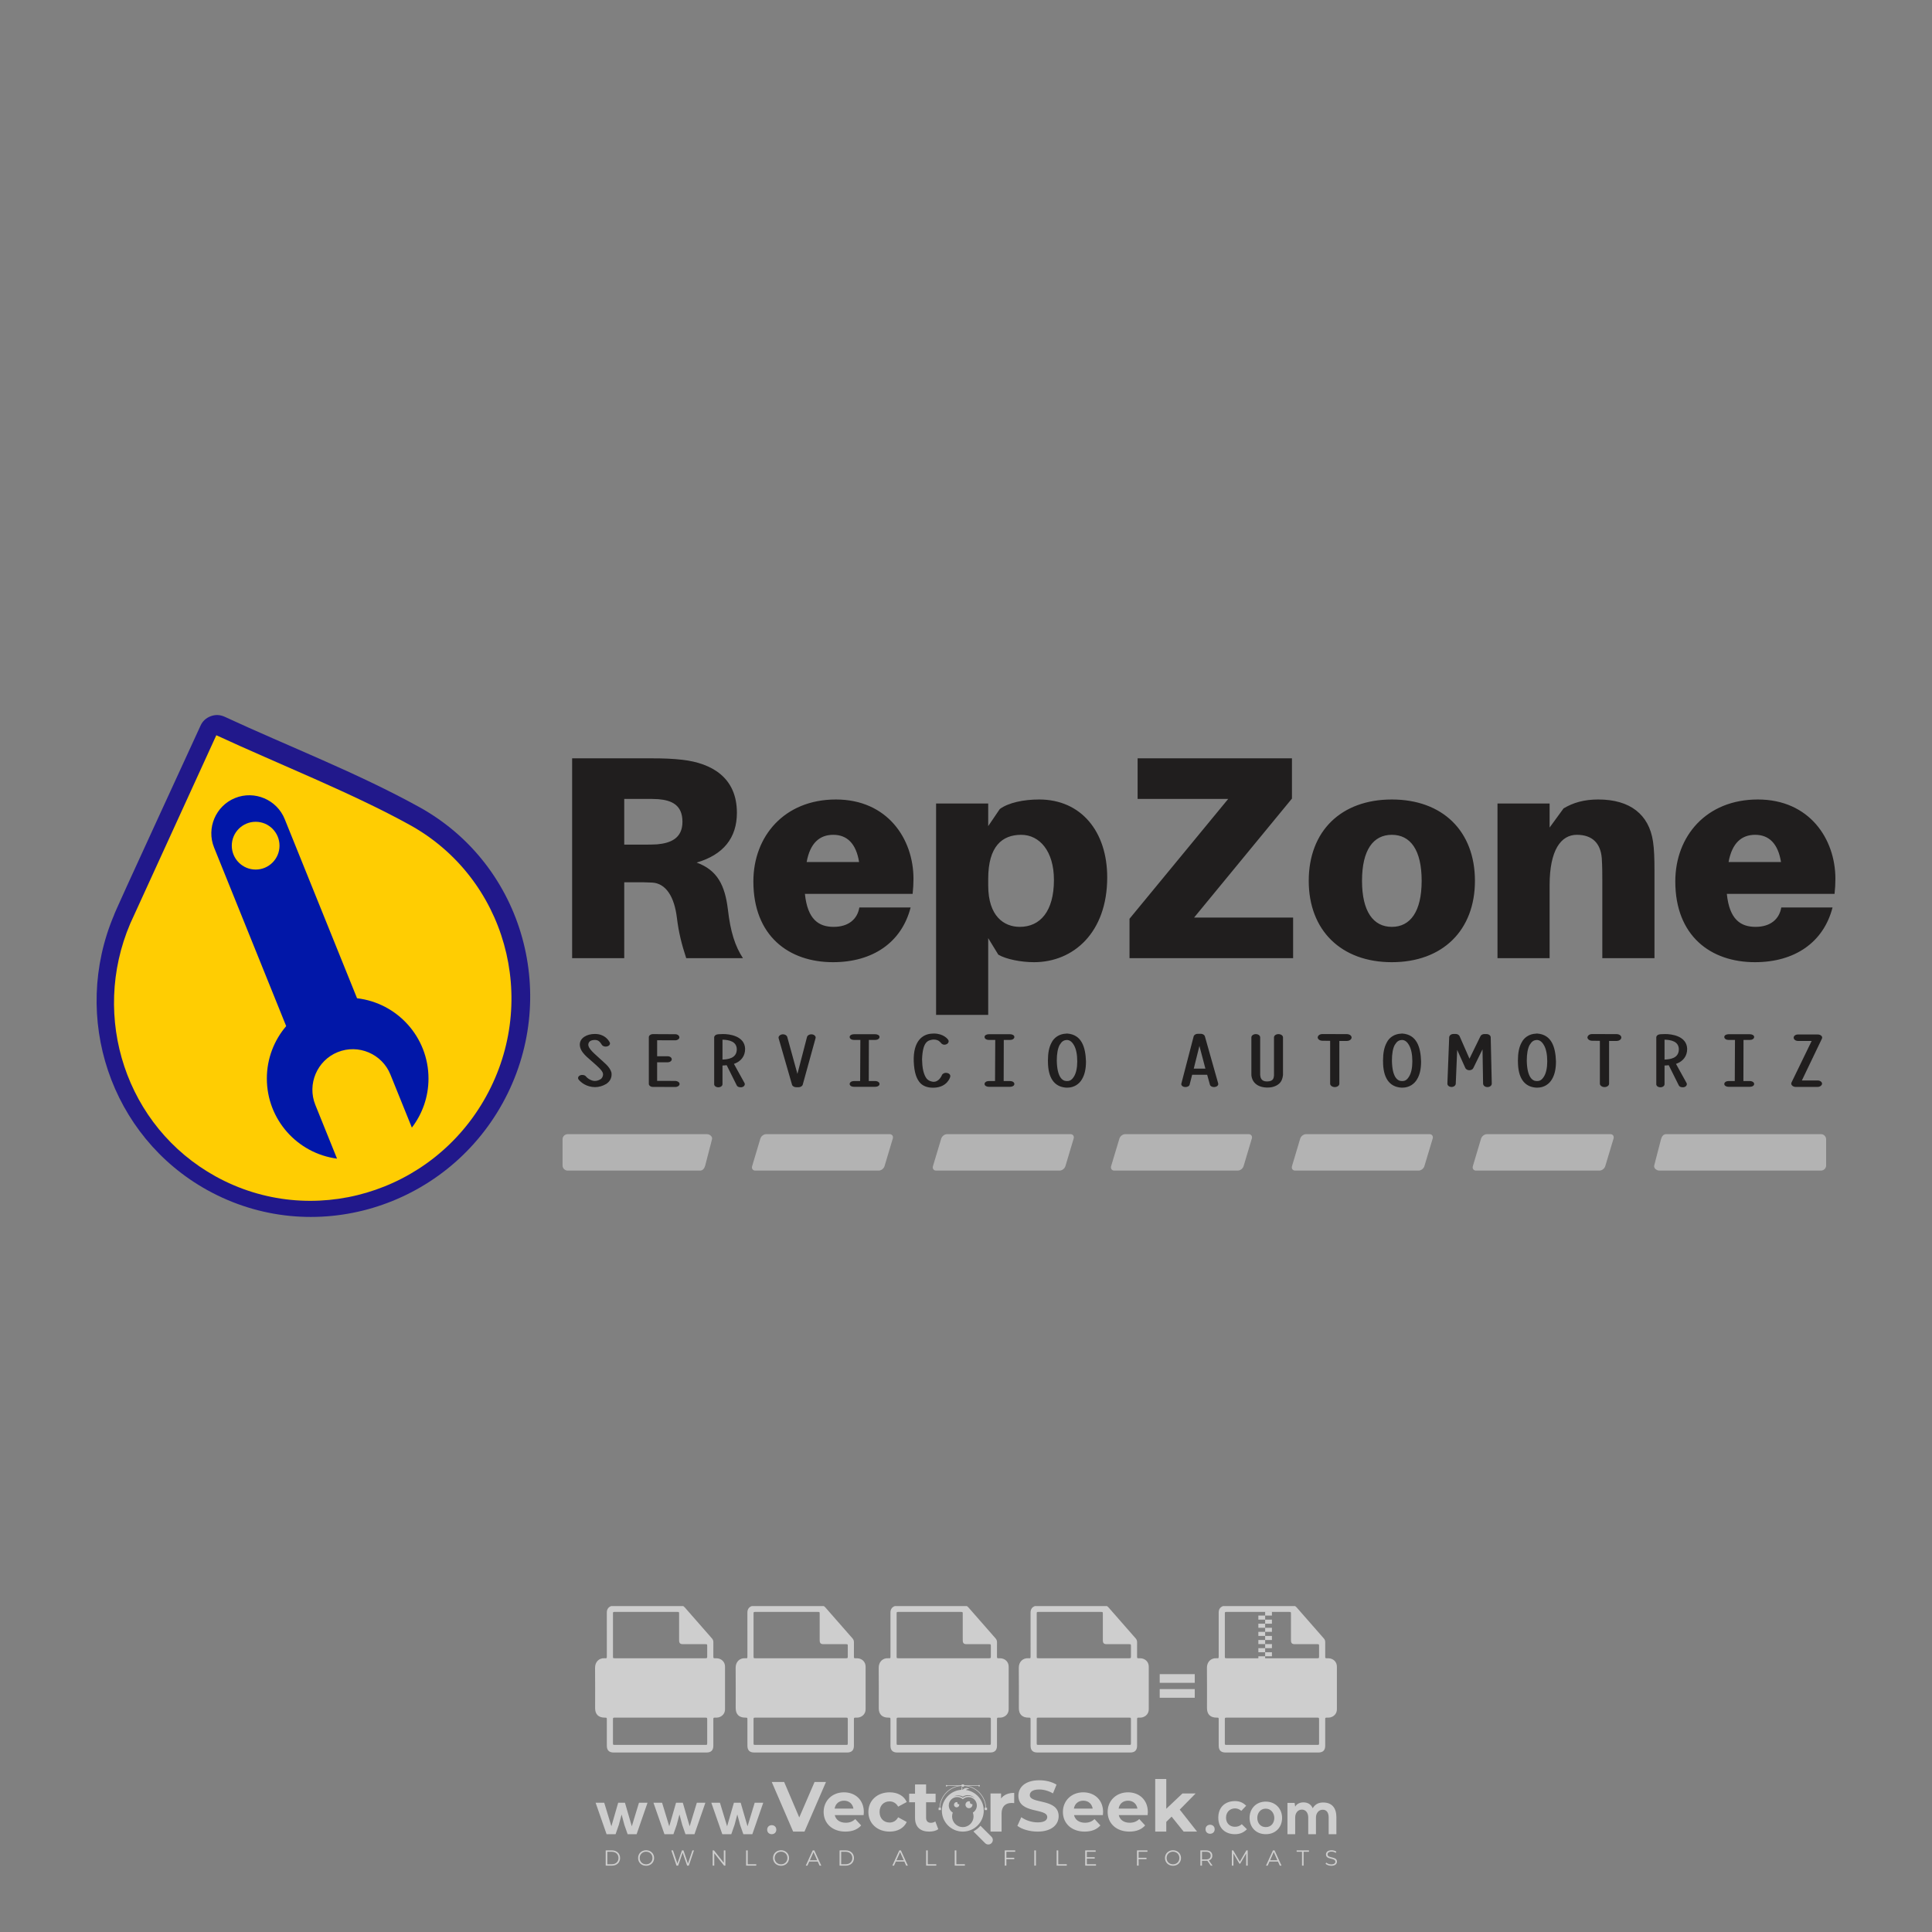 <?xml version="1.0" encoding="iso-8859-1"?>
<!-- Generator: Adobe Illustrator 26.0.1, SVG Export Plug-In . SVG Version: 6.00 Build 0)  -->
<svg version="1.1" id="Layer_1" xmlns="http://www.w3.org/2000/svg" xmlns:xlink="http://www.w3.org/1999/xlink" x="0px" y="0px"
	 viewBox="0 0 500 500" style="enable-background:new 0 0 500 500;" xml:space="preserve">
<rect x="0" y="0" width="500" height="500" fill="#808080" stroke="none"/>
<g id="watermark_1_">
	<g>
		<g id="watermark" style="opacity:0.61;">
			<g>
				<g>
					<g>
						<g>
							<polygon style="fill:#FFFFFF;" points="213.765,461.172 208.204,474.017 205.268,474.017 199.726,461.172 202.938,461.172 
								206.846,470.347 210.81,461.172 							"/>
						</g>
						<g>
							<path style="fill:#FFFFFF;" d="M223.507,469.741h-7.469c0.275,1.23,1.321,1.982,2.826,1.982c1.046,0,1.798-0.312,2.477-0.954
								l1.523,1.651c-0.917,1.046-2.294,1.597-4.074,1.597c-3.413,0-5.634-2.147-5.634-5.083c0-2.954,2.257-5.083,5.267-5.083
								c2.899,0,5.138,1.945,5.138,5.12C223.562,469.191,223.526,469.503,223.507,469.741 M216.002,468.071h4.863
								c-0.202-1.248-1.138-2.055-2.422-2.055C217.139,466.016,216.204,466.805,216.002,468.071"/>
						</g>
						<g>
							<path style="fill:#FFFFFF;" d="M224.735,468.934c0-2.973,2.294-5.083,5.505-5.083c2.074,0,3.707,0.899,4.423,2.514
								l-2.22,1.193c-0.532-0.936-1.321-1.358-2.221-1.358c-1.45,0-2.587,1.009-2.587,2.734c0,1.725,1.138,2.734,2.587,2.734
								c0.899,0,1.688-0.404,2.221-1.358l2.22,1.211c-0.716,1.578-2.349,2.495-4.423,2.495
								C227.029,474.017,224.735,471.907,224.735,468.934"/>
						</g>
						<g>
							<path style="fill:#FFFFFF;" d="M242.828,473.393c-0.587,0.422-1.45,0.624-2.331,0.624c-2.33,0-3.688-1.193-3.688-3.542
								v-4.055h-1.523v-2.202h1.523v-2.404h2.863v2.404h2.459v2.202h-2.459v4.019c0,0.844,0.458,1.303,1.229,1.303
								c0.422,0,0.844-0.128,1.156-0.367L242.828,473.393z"/>
						</g>
					</g>
					<g>
						<path style="fill:#FFFFFF;" d="M262.474,463.997v2.643c-0.238-0.018-0.422-0.037-0.642-0.037
							c-1.578,0-2.624,0.862-2.624,2.753v4.661h-2.863v-9.873h2.734v1.303C259.776,464.493,260.951,463.997,262.474,463.997"/>
					</g>
					<g>
						<path style="fill:#FFFFFF;" d="M263.299,472.53l1.009-2.239c1.083,0.789,2.697,1.339,4.239,1.339
							c1.762,0,2.477-0.587,2.477-1.376c0-2.404-7.469-0.752-7.469-5.524c0-2.184,1.762-4,5.413-4c1.615,0,3.267,0.385,4.459,1.138
							l-0.918,2.257c-1.193-0.679-2.422-1.009-3.56-1.009c-1.761,0-2.44,0.66-2.44,1.468c0,2.367,7.468,0.734,7.468,5.45
							c0,2.147-1.78,3.982-5.45,3.982C266.492,474.017,264.437,473.411,263.299,472.53"/>
					</g>
					<g>
						<path style="fill:#FFFFFF;" d="M285.428,469.741h-7.469c0.275,1.23,1.321,1.982,2.826,1.982c1.046,0,1.798-0.312,2.477-0.954
							l1.523,1.651c-0.918,1.046-2.294,1.597-4.074,1.597c-3.413,0-5.634-2.147-5.634-5.083c0-2.954,2.257-5.083,5.267-5.083
							c2.9,0,5.138,1.945,5.138,5.12C285.484,469.191,285.447,469.503,285.428,469.741 M277.923,468.071h4.863
							c-0.202-1.248-1.138-2.055-2.422-2.055C279.061,466.016,278.125,466.805,277.923,468.071"/>
					</g>
					<g>
						<path style="fill:#FFFFFF;" d="M297.007,469.741h-7.469c0.275,1.23,1.321,1.982,2.826,1.982c1.046,0,1.798-0.312,2.477-0.954
							l1.523,1.651c-0.918,1.046-2.294,1.597-4.074,1.597c-3.413,0-5.634-2.147-5.634-5.083c0-2.954,2.257-5.083,5.267-5.083
							c2.899,0,5.138,1.945,5.138,5.12C297.062,469.191,297.025,469.503,297.007,469.741 M289.501,468.071h4.863
							c-0.202-1.248-1.138-2.055-2.422-2.055C290.639,466.016,289.703,466.805,289.501,468.071"/>
					</g>
					<g>
						<polygon style="fill:#FFFFFF;" points="303.208,470.145 301.831,471.503 301.831,474.017 298.969,474.017 298.969,460.401 
							301.831,460.401 301.831,468.108 306.016,464.144 309.429,464.144 305.318,468.328 309.796,474.017 306.327,474.017 						"/>
					</g>
					<g>
						<path style="fill:#FFFFFF;" d="M256.601,475.359L256.601,475.359l-2.86-2.86c-0.435,0.508-0.953,0.943-1.534,1.284
							c-0.092,0.069-0.186,0.136-0.283,0.199l3.027,3.027c0.456,0.456,1.195,0.456,1.65,0
							C257.057,476.554,257.057,475.815,256.601,475.359"/>
					</g>
					<g>
						<path style="fill:#FFFFFF;" d="M249.984,463.244c0.221-0.173,0.495-0.281,0.797-0.281c0.042,0,0.083,0.002,0.124,0.006
							c-0.214-0.156-0.478-0.249-0.764-0.249c-0.395,0-0.744,0.18-0.981,0.458c-0.051,0-0.1,0.006-0.151,0.008
							c0.039-0.077,0.064-0.162,0.064-0.255c0-0.234-0.143-0.434-0.346-0.519c0.087,0.126,0.138,0.279,0.138,0.445
							c0,0.122-0.031,0.237-0.081,0.341c-2.811,0.201-5.03,2.539-5.03,5.4c0,2.993,2.426,5.42,5.42,5.42
							c2.993,0,5.42-2.426,5.42-5.42C254.595,465.879,252.593,463.635,249.984,463.244 M247.983,464.656
							c0.435,0,0.844,0.112,1.199,0.309c0.374-0.245,0.82-0.387,1.299-0.387c0.711,0,1.348,0.312,1.784,0.806
							c-0.435-0.379-1.004-0.61-1.627-0.61c-0.449,0-0.87,0.12-1.234,0.329c-0.079,0.046-0.156,0.096-0.229,0.15
							c-0.065-0.048-0.133-0.093-0.204-0.134c-0.369-0.219-0.8-0.344-1.26-0.344c-0.3,0-0.588,0.054-0.854,0.152
							C247.196,464.754,247.578,464.656,247.983,464.656 M251.772,469.098c0.115,0.305,0.181,0.634,0.181,0.979
							c0,1.534-1.244,2.777-2.778,2.777c-1.534,0-2.777-1.243-2.777-2.777c0-0.345,0.066-0.674,0.181-0.979
							c-0.62-0.382-1.035-1.064-1.035-1.846c0-1.197,0.971-2.168,2.168-2.168c0.565,0,1.078,0.218,1.463,0.572
							c0.386-0.354,0.899-0.572,1.464-0.572c1.197,0,2.168,0.971,2.168,2.168C252.807,468.034,252.392,468.716,251.772,469.098"/>
					</g>
					<g>
						<path style="fill:#FFFFFF;" d="M251.666,467.061c0,0.497-0.404,0.901-0.901,0.901c-0.497,0-0.901-0.404-0.901-0.901
							s0.404-0.901,0.901-0.901c0.101,0,0.197,0.017,0.287,0.047c-0.03,0.062-0.045,0.132-0.045,0.204
							c0,0.273,0.221,0.494,0.494,0.494c0.05,0,0.099-0.008,0.146-0.022C251.66,466.941,251.666,467,251.666,467.061"/>
					</g>
					<g>
						<path style="fill:#FFFFFF;" d="M248.255,467.061c0,0.376-0.305,0.681-0.681,0.681c-0.376,0-0.681-0.305-0.681-0.681
							s0.305-0.681,0.681-0.681c0.076,0,0.149,0.013,0.217,0.035c-0.023,0.047-0.034,0.1-0.034,0.155
							c0,0.206,0.167,0.374,0.374,0.374c0.038,0,0.075-0.006,0.11-0.017C248.25,466.97,248.255,467.015,248.255,467.061"/>
					</g>
					<g>
						<g>
							<g>
								<rect x="242.908" y="467.83" style="fill:#FFFFFF;" width="0.616" height="0.616"/>
							</g>
							<g>
								<rect x="254.827" y="467.83" style="fill:#FFFFFF;" width="0.616" height="0.616"/>
							</g>
							<g>
								<path style="fill:#FFFFFF;" d="M255.205,468.082h-0.14c0-3.248-2.642-5.89-5.89-5.89c-3.248,0-5.89,2.642-5.89,5.89h-0.14
									c0-1.611,0.627-3.125,1.766-4.264c1.139-1.139,2.653-1.766,4.264-1.766c1.611,0,3.125,0.627,4.264,1.766
									C254.578,464.957,255.205,466.471,255.205,468.082"/>
							</g>
						</g>
						<g>
							<rect x="248.868" y="461.814" style="fill:#FFFFFF;" width="0.616" height="0.616"/>
						</g>
						<g>
							<rect x="244.95" y="462.052" style="fill:#FFFFFF;" width="8.45" height="0.14"/>
						</g>
						<g>
							<path style="fill:#FFFFFF;" d="M245.174,462.15c0,0.108-0.088,0.196-0.196,0.196c-0.108,0-0.196-0.088-0.196-0.196
								c0-0.108,0.088-0.196,0.196-0.196C245.086,461.954,245.174,462.042,245.174,462.15"/>
						</g>
						<g>
							<path style="fill:#FFFFFF;" d="M253.596,462.15c0,0.108-0.088,0.196-0.196,0.196c-0.108,0-0.196-0.088-0.196-0.196
								c0-0.108,0.088-0.196,0.196-0.196C253.509,461.954,253.596,462.042,253.596,462.15"/>
						</g>
					</g>
				</g>
				<g>
					<path style="fill:#FFFFFF;" d="M314.356,473.409c0,1.559-2.364,1.559-2.364,0C311.993,471.851,314.356,471.851,314.356,473.409
						z"/>
				</g>
				<g>
					<g>
						<g>
							<path style="fill:#FFFFFF;" d="M161.739,466.549l1.772,6.088l1.855-6.088h2.215l-2.823,8.14h-2.33l-0.837-2.396l-0.722-2.708
								l-0.722,2.708l-0.837,2.396h-2.33l-2.839-8.14h2.231l1.855,6.088l1.756-6.088H161.739z"/>
						</g>
						<g>
							<path style="fill:#FFFFFF;" d="M176.713,466.549l1.772,6.088l1.855-6.088h2.215l-2.823,8.14h-2.33l-0.837-2.396l-0.722-2.708
								l-0.722,2.708l-0.837,2.396h-2.33l-2.839-8.14h2.231l1.855,6.088l1.756-6.088H176.713z"/>
						</g>
						<g>
							<path style="fill:#FFFFFF;" d="M191.687,466.549l1.772,6.088l1.855-6.088h2.215l-2.823,8.14h-2.33l-0.837-2.396l-0.722-2.708
								l-0.722,2.708l-0.837,2.396h-2.33l-2.839-8.14h2.231l1.855,6.088l1.756-6.088H191.687z"/>
						</g>
					</g>
					<g>
						<path style="fill:#FFFFFF;" d="M200.908,473.52c0,1.559-2.364,1.559-2.364,0C198.545,471.962,200.908,471.962,200.908,473.52z
							"/>
					</g>
					<g>
						<path style="fill:#FFFFFF;" d="M322.71,473.409c-0.935,0.919-1.919,1.28-3.117,1.28c-2.346,0-4.3-1.411-4.3-4.282
							s1.953-4.284,4.3-4.284c1.149,0,2.035,0.329,2.921,1.199l-1.264,1.329c-0.476-0.428-1.066-0.64-1.623-0.64
							c-1.346,0-2.33,0.985-2.33,2.396c0,1.542,1.05,2.362,2.297,2.362c0.64,0,1.28-0.18,1.772-0.672L322.71,473.409z"/>
					</g>
					<g>
						<path style="fill:#FFFFFF;" d="M331.805,470.472c0,2.33-1.591,4.217-4.217,4.217c-2.626,0-4.201-1.887-4.201-4.217
							c0-2.314,1.609-4.217,4.185-4.217C330.149,466.255,331.805,468.158,331.805,470.472z M325.389,470.472
							c0,1.231,0.739,2.38,2.199,2.38c1.46,0,2.199-1.149,2.199-2.38c0-1.215-0.854-2.396-2.199-2.396
							C326.144,468.077,325.389,469.258,325.389,470.472z"/>
					</g>
					<g>
						<path style="fill:#FFFFFF;" d="M338.572,474.689v-4.332c0-1.068-0.559-2.035-1.658-2.035c-1.082,0-1.722,0.967-1.722,2.035
							v4.332h-2.003v-8.107h1.855l0.148,0.985c0.426-0.82,1.362-1.116,2.133-1.116c0.969,0,1.937,0.394,2.396,1.51
							c0.723-1.149,1.658-1.478,2.708-1.478c2.297,0,3.43,1.412,3.43,3.84v4.365h-2.003v-4.365c0-1.066-0.442-1.97-1.526-1.97
							c-1.082,0-1.756,0.935-1.756,2.003v4.332H338.572z"/>
					</g>
				</g>
			</g>
		</g>
		<g style="opacity:0.61;">
			<g>
				<g>
					<path style="fill:#FFFFFF;" d="M345.988,431.299c-0.006-1.224-0.959-2.121-2.189-2.14c-0.924-0.014-0.832,0.12-0.834-0.867
						c-0.003-1.097-0.007-2.194,0.003-3.292c0.003-0.379-0.112-0.691-0.362-0.976c-2.342-2.668-4.678-5.342-7.019-8.011
						c-0.12-0.137-0.275-0.244-0.414-0.366c-6.214,0-12.427,0-18.641,0c-0.794,0.293-1.14,0.868-1.138,1.709
						c0.01,3.748,0.004,7.496,0.004,11.243c0,0.556-0.003,0.589-0.55,0.551c-1.497-0.102-2.516,0.986-2.497,2.492
						c0.044,3.476,0.013,6.953,0.014,10.429c0.001,1.58,0.867,2.443,2.45,2.449c0.582,0.002,0.582,0.002,0.582,0.6
						c0,2.219-0.001,4.438,0.001,6.657c0.001,1.192,0.58,1.771,1.768,1.771c8.013,0.001,16.027,0.001,24.04,0
						c1.168,0,1.755-0.583,1.757-1.745c0.002-2.256,0-4.512,0.001-6.768c0-0.512,0.002-0.511,0.52-0.515
						c0.271-0.002,0.541,0.008,0.809-0.058c0.996-0.246,1.69-1.044,1.694-2.069C346.003,438.696,346.005,434.997,345.988,431.299z
						 M317.537,417.162c5.337,0,10.674,0,16.01,0c0.548,0,0.554,0.007,0.554,0.561c0.001,2.243-0.001,4.486,0.001,6.73
						c0.001,0.811,0.249,1.059,1.06,1.059c1.91,0.001,3.821,0,5.731,0.001c0.458,0,0.479,0.021,0.481,0.483
						c0.003,0.887,0.002,1.775,0,2.662c-0.001,0.477-0.024,0.498-0.504,0.499c-3.895,0.001-7.79,0-11.684,0
						c-3.882,0-7.765,0-11.647,0c-0.55,0-0.552-0.001-0.552-0.561c-0.001-3.624-0.001-7.247,0-10.871
						C316.987,417.166,316.991,417.162,317.537,417.162z M340.822,451.579c-3.883,0.001-7.766,0-11.65,0c-3.871,0-7.742,0-11.613,0
						c-0.572,0-0.574-0.002-0.574-0.579c-0.001-1.997-0.001-3.994,0.001-5.991c0-0.464,0.023-0.486,0.478-0.487
						c7.803-0.001,15.607-0.001,23.41,0c0.478,0,0.499,0.02,0.499,0.503c0.002,1.997,0.001,3.994,0,5.991
						C341.375,451.574,341.37,451.579,340.822,451.579z"/>
				</g>
				<g>
					<g>
						<rect x="327.418" y="417.053" style="fill:#FFFFFF;" width="1.757" height="1.054"/>
					</g>
					<g>
						<rect x="325.662" y="418.107" style="fill:#FFFFFF;" width="1.757" height="1.054"/>
					</g>
					<g>
						<rect x="327.418" y="419.161" style="fill:#FFFFFF;" width="1.757" height="1.054"/>
					</g>
					<g>
						<rect x="325.662" y="420.215" style="fill:#FFFFFF;" width="1.757" height="1.054"/>
					</g>
					<g>
						<rect x="327.418" y="421.269" style="fill:#FFFFFF;" width="1.757" height="1.054"/>
					</g>
					<g>
						<rect x="325.662" y="422.323" style="fill:#FFFFFF;" width="1.757" height="1.054"/>
					</g>
					<g>
						<rect x="327.418" y="423.378" style="fill:#FFFFFF;" width="1.757" height="1.054"/>
					</g>
					<g>
						<rect x="325.662" y="424.432" style="fill:#FFFFFF;" width="1.757" height="1.054"/>
					</g>
					<g>
						<rect x="327.418" y="425.486" style="fill:#FFFFFF;" width="1.757" height="1.054"/>
					</g>
					<g>
						<rect x="325.662" y="426.54" style="fill:#FFFFFF;" width="1.757" height="1.054"/>
					</g>
					<g>
						<rect x="327.418" y="427.594" style="fill:#FFFFFF;" width="1.757" height="1.054"/>
					</g>
					<g>
						<rect x="325.662" y="428.648" style="fill:#FFFFFF;" width="1.757" height="1.054"/>
					</g>
				</g>
			</g>
			<g>
				<path style="fill:#FFFFFF;" d="M187.637,431.299c-0.006-1.224-0.959-2.121-2.189-2.14c-0.924-0.014-0.832,0.12-0.834-0.867
					c-0.003-1.097-0.007-2.194,0.003-3.292c0.003-0.379-0.112-0.691-0.362-0.976c-2.342-2.668-4.678-5.342-7.019-8.011
					c-0.12-0.137-0.275-0.244-0.414-0.366c-6.214,0-12.427,0-18.641,0c-0.794,0.293-1.14,0.868-1.138,1.709
					c0.01,3.748,0.004,7.496,0.004,11.243c0,0.556-0.003,0.589-0.55,0.551c-1.497-0.102-2.516,0.986-2.497,2.492
					c0.044,3.476,0.013,6.953,0.014,10.429c0.001,1.58,0.867,2.443,2.45,2.449c0.582,0.002,0.582,0.002,0.582,0.6
					c0,2.219-0.001,4.438,0.001,6.657c0.001,1.192,0.58,1.771,1.768,1.771c8.013,0.001,16.027,0.001,24.04,0
					c1.168,0,1.755-0.583,1.757-1.745c0.002-2.256,0-4.512,0.001-6.768c0-0.512,0.002-0.511,0.52-0.515
					c0.271-0.002,0.541,0.008,0.809-0.058c0.996-0.246,1.69-1.044,1.694-2.069C187.652,438.696,187.655,434.997,187.637,431.299z
					 M159.187,417.162c5.337,0,10.674,0,16.01,0c0.548,0,0.554,0.007,0.554,0.561c0.001,2.243-0.001,4.486,0.001,6.73
					c0.001,0.811,0.249,1.059,1.06,1.059c1.91,0.001,3.821,0,5.731,0.001c0.458,0,0.479,0.021,0.481,0.483
					c0.003,0.887,0.002,1.775,0,2.662c-0.001,0.477-0.024,0.498-0.504,0.499c-3.895,0.001-7.79,0-11.684,0
					c-3.882,0-7.765,0-11.647,0c-0.55,0-0.552-0.001-0.552-0.561c-0.001-3.624-0.001-7.247,0-10.871
					C158.636,417.166,158.64,417.162,159.187,417.162z M182.472,451.579c-3.883,0.001-7.766,0-11.65,0c-3.871,0-7.742,0-11.613,0
					c-0.572,0-0.574-0.002-0.574-0.579c-0.001-1.997-0.001-3.994,0.001-5.991c0-0.464,0.023-0.486,0.478-0.487
					c7.803-0.001,15.607-0.001,23.41,0c0.478,0,0.499,0.02,0.499,0.503c0.002,1.997,0.001,3.994,0,5.991
					C183.024,451.574,183.019,451.579,182.472,451.579z"/>
			</g>
			<g>
				<path style="fill:#FFFFFF;" d="M159.779,440.669v-7.897h2.779c0.375,0,0.726,0.061,1.053,0.182
					c0.327,0.121,0.612,0.292,0.855,0.513c0.242,0.221,0.434,0.483,0.573,0.789c0.14,0.305,0.21,0.642,0.21,1.009
					c0,0.375-0.07,0.715-0.21,1.02c-0.14,0.305-0.331,0.568-0.573,0.789c-0.243,0.221-0.528,0.392-0.855,0.513
					c-0.327,0.121-0.678,0.182-1.053,0.182h-1.29v2.901H159.779z M162.58,436.356c0.39,0,0.684-0.111,0.882-0.331
					c0.199-0.22,0.298-0.474,0.298-0.761c0-0.14-0.024-0.276-0.072-0.408c-0.048-0.132-0.121-0.248-0.221-0.347
					c-0.099-0.099-0.223-0.178-0.37-0.237c-0.147-0.059-0.32-0.089-0.518-0.089h-1.312v2.173H162.58z"/>
				<path style="fill:#FFFFFF;" d="M166.308,432.771h1.731l3.177,5.294h0.088l-0.088-1.522v-3.772h1.478v7.897h-1.566l-3.353-5.592
					h-0.088l0.088,1.522v4.07h-1.467V432.771z"/>
				<path style="fill:#FFFFFF;" d="M177.922,436.334h3.872c0.022,0.089,0.04,0.195,0.055,0.32c0.014,0.125,0.022,0.25,0.022,0.375
					c0,0.507-0.077,0.985-0.231,1.434c-0.154,0.449-0.397,0.849-0.728,1.202c-0.353,0.375-0.776,0.666-1.268,0.871
					c-0.493,0.206-1.055,0.309-1.688,0.309c-0.574,0-1.114-0.103-1.622-0.309c-0.507-0.206-0.948-0.492-1.323-0.86
					c-0.375-0.367-0.673-0.803-0.894-1.307c-0.221-0.504-0.331-1.053-0.331-1.649c0-0.595,0.11-1.145,0.331-1.649
					c0.221-0.504,0.518-0.939,0.894-1.307c0.375-0.367,0.816-0.654,1.323-0.86c0.507-0.206,1.048-0.309,1.622-0.309
					c0.64,0,1.211,0.11,1.715,0.331c0.504,0.221,0.935,0.526,1.296,0.915l-1.025,1.004c-0.258-0.272-0.544-0.48-0.861-0.623
					c-0.316-0.143-0.695-0.215-1.136-0.215c-0.361,0-0.703,0.065-1.026,0.193c-0.324,0.129-0.607,0.311-0.85,0.546
					c-0.242,0.235-0.436,0.52-0.579,0.855c-0.143,0.335-0.215,0.708-0.215,1.119c0,0.412,0.072,0.785,0.215,1.12
					c0.143,0.335,0.338,0.62,0.584,0.855c0.246,0.235,0.531,0.418,0.855,0.546c0.323,0.129,0.669,0.193,1.037,0.193
					c0.419,0,0.773-0.061,1.064-0.182c0.29-0.121,0.538-0.278,0.744-0.469c0.148-0.132,0.275-0.3,0.381-0.502
					c0.106-0.202,0.189-0.428,0.248-0.678h-2.482V436.334z"/>
			</g>
			<g>
				<path style="fill:#FFFFFF;" d="M224.019,431.299c-0.006-1.224-0.959-2.121-2.189-2.14c-0.924-0.014-0.832,0.12-0.834-0.867
					c-0.003-1.097-0.007-2.194,0.003-3.292c0.003-0.379-0.112-0.691-0.362-0.976c-2.342-2.668-4.678-5.342-7.019-8.011
					c-0.12-0.137-0.275-0.244-0.414-0.366c-6.214,0-12.427,0-18.641,0c-0.794,0.293-1.14,0.868-1.138,1.709
					c0.01,3.748,0.004,7.496,0.004,11.243c0,0.556-0.003,0.589-0.55,0.551c-1.497-0.102-2.516,0.986-2.497,2.492
					c0.044,3.476,0.013,6.953,0.014,10.429c0.001,1.58,0.867,2.443,2.45,2.449c0.582,0.002,0.582,0.002,0.582,0.6
					c0,2.219-0.001,4.438,0.001,6.657c0.001,1.192,0.58,1.771,1.768,1.771c8.013,0.001,16.027,0.001,24.04,0
					c1.168,0,1.755-0.583,1.757-1.745c0.002-2.256,0-4.512,0.001-6.768c0-0.512,0.002-0.511,0.52-0.515
					c0.271-0.002,0.541,0.008,0.809-0.058c0.997-0.246,1.69-1.044,1.694-2.069C224.034,438.696,224.036,434.997,224.019,431.299z
					 M195.568,417.162c5.337,0,10.674,0,16.01,0c0.548,0,0.554,0.007,0.554,0.561c0.001,2.243-0.001,4.486,0.001,6.73
					c0.001,0.811,0.249,1.059,1.06,1.059c1.91,0.001,3.821,0,5.731,0.001c0.458,0,0.479,0.021,0.481,0.483
					c0.003,0.887,0.002,1.775,0,2.662c-0.001,0.477-0.024,0.498-0.504,0.499c-3.895,0.001-7.79,0-11.684,0
					c-3.882,0-7.765,0-11.647,0c-0.55,0-0.552-0.001-0.552-0.561c-0.001-3.624-0.001-7.247,0-10.871
					C195.018,417.166,195.022,417.162,195.568,417.162z M218.854,451.579c-3.883,0.001-7.766,0-11.65,0c-3.871,0-7.742,0-11.613,0
					c-0.572,0-0.574-0.002-0.574-0.579c-0.001-1.997-0.001-3.994,0.001-5.991c0-0.464,0.023-0.486,0.478-0.487
					c7.803-0.001,15.607-0.001,23.41,0c0.478,0,0.499,0.02,0.499,0.503c0.002,1.997,0.001,3.994,0,5.991
					C219.406,451.574,219.401,451.579,218.854,451.579z"/>
			</g>
			<g>
				<path style="fill:#FFFFFF;" d="M205.111,432.771h1.699l2.967,7.897h-1.644l-0.651-1.886h-3.044l-0.651,1.886h-1.643
					L205.111,432.771z M206.997,437.415l-0.706-1.974l-0.287-0.96h-0.088l-0.287,0.96l-0.706,1.974H206.997z"/>
				<path style="fill:#FFFFFF;" d="M211.331,434.536c-0.125,0-0.245-0.024-0.359-0.072c-0.114-0.048-0.213-0.114-0.298-0.199
					c-0.084-0.084-0.151-0.182-0.198-0.292c-0.048-0.11-0.072-0.232-0.072-0.364s0.024-0.254,0.072-0.364
					c0.048-0.11,0.114-0.208,0.198-0.292c0.084-0.084,0.184-0.151,0.298-0.198c0.114-0.048,0.233-0.072,0.359-0.072
					c0.257,0,0.478,0.09,0.662,0.27c0.184,0.181,0.276,0.399,0.276,0.656s-0.092,0.476-0.276,0.656
					C211.809,434.446,211.589,434.536,211.331,434.536z M210.615,440.669v-5.404h1.445v5.404H210.615z"/>
			</g>
			<g>
				<path style="fill:#FFFFFF;" d="M261.044,431.299c-0.006-1.224-0.959-2.121-2.189-2.14c-0.924-0.014-0.832,0.12-0.834-0.867
					c-0.003-1.097-0.007-2.194,0.003-3.292c0.003-0.379-0.112-0.691-0.362-0.976c-2.342-2.668-4.678-5.342-7.019-8.011
					c-0.12-0.137-0.275-0.244-0.414-0.366c-6.214,0-12.427,0-18.641,0c-0.794,0.293-1.14,0.868-1.138,1.709
					c0.01,3.748,0.004,7.496,0.004,11.243c0,0.556-0.003,0.589-0.55,0.551c-1.497-0.102-2.516,0.986-2.497,2.492
					c0.044,3.476,0.013,6.953,0.014,10.429c0.001,1.58,0.867,2.443,2.45,2.449c0.582,0.002,0.582,0.002,0.582,0.6
					c0,2.219-0.001,4.438,0.001,6.657c0.001,1.192,0.58,1.771,1.768,1.771c8.013,0.001,16.027,0.001,24.04,0
					c1.168,0,1.755-0.583,1.757-1.745c0.002-2.256,0-4.512,0.001-6.768c0-0.512,0.002-0.511,0.52-0.515
					c0.271-0.002,0.541,0.008,0.809-0.058c0.996-0.246,1.69-1.044,1.694-2.069C261.059,438.696,261.061,434.997,261.044,431.299z
					 M232.593,417.162c5.337,0,10.674,0,16.01,0c0.548,0,0.554,0.007,0.554,0.561c0.001,2.243-0.001,4.486,0.001,6.73
					c0.001,0.811,0.249,1.059,1.06,1.059c1.91,0.001,3.821,0,5.731,0.001c0.458,0,0.479,0.021,0.481,0.483
					c0.003,0.887,0.002,1.775,0,2.662c-0.001,0.477-0.024,0.498-0.504,0.499c-3.895,0.001-7.79,0-11.684,0
					c-3.882,0-7.765,0-11.647,0c-0.55,0-0.552-0.001-0.552-0.561c-0.001-3.624-0.001-7.247,0-10.871
					C232.042,417.166,232.047,417.162,232.593,417.162z M255.878,451.579c-3.883,0.001-7.766,0-11.65,0c-3.871,0-7.742,0-11.613,0
					c-0.572,0-0.574-0.002-0.574-0.579c-0.001-1.997-0.001-3.994,0.001-5.991c0-0.464,0.023-0.486,0.478-0.487
					c7.803-0.001,15.607-0.001,23.41,0c0.478,0,0.499,0.02,0.499,0.503c0.002,1.997,0.001,3.994,0,5.991
					C256.431,451.574,256.426,451.579,255.878,451.579z"/>
			</g>
			<g>
				<path style="fill:#FFFFFF;" d="M236.361,440.845c-0.338,0-0.662-0.048-0.971-0.143c-0.309-0.095-0.592-0.239-0.849-0.43
					c-0.257-0.191-0.481-0.425-0.673-0.7c-0.191-0.276-0.342-0.597-0.452-0.965l1.401-0.551c0.103,0.397,0.283,0.726,0.54,0.987
					c0.257,0.261,0.596,0.392,1.015,0.392c0.154,0,0.303-0.02,0.447-0.061c0.143-0.04,0.272-0.099,0.386-0.176
					s0.204-0.175,0.27-0.292c0.066-0.118,0.099-0.254,0.099-0.408c0-0.147-0.026-0.279-0.077-0.397
					c-0.051-0.117-0.138-0.227-0.259-0.331c-0.121-0.103-0.28-0.202-0.475-0.298c-0.195-0.095-0.435-0.195-0.722-0.298l-0.485-0.176
					c-0.213-0.073-0.429-0.173-0.645-0.298c-0.217-0.125-0.413-0.276-0.59-0.452c-0.177-0.176-0.322-0.384-0.436-0.623
					c-0.114-0.239-0.171-0.509-0.171-0.81c0-0.309,0.06-0.597,0.182-0.866c0.121-0.268,0.294-0.503,0.518-0.706
					c0.224-0.202,0.492-0.36,0.805-0.474s0.66-0.171,1.042-0.171c0.397,0,0.74,0.053,1.031,0.16
					c0.291,0.107,0.537,0.243,0.739,0.408c0.202,0.165,0.366,0.348,0.491,0.546c0.125,0.199,0.217,0.386,0.276,0.563l-1.312,0.551
					c-0.074-0.221-0.208-0.419-0.402-0.596c-0.195-0.176-0.462-0.265-0.8-0.265c-0.324,0-0.592,0.075-0.805,0.226
					c-0.213,0.151-0.32,0.348-0.32,0.59c0,0.235,0.103,0.436,0.309,0.601c0.206,0.165,0.533,0.325,0.982,0.48l0.497,0.165
					c0.316,0.111,0.605,0.237,0.866,0.381c0.261,0.143,0.485,0.314,0.673,0.513c0.187,0.199,0.331,0.425,0.43,0.678
					c0.1,0.254,0.149,0.546,0.149,0.877c0,0.412-0.083,0.767-0.248,1.064c-0.165,0.298-0.377,0.542-0.634,0.734
					c-0.258,0.191-0.548,0.335-0.872,0.43C236.986,440.797,236.67,440.845,236.361,440.845z"/>
				<path style="fill:#FFFFFF;" d="M239.516,432.771h1.61l1.633,4.754l0.287,1.015h0.088l0.309-1.015l1.699-4.754h1.61l-2.879,7.897
					h-1.566L239.516,432.771z"/>
				<path style="fill:#FFFFFF;" d="M251.097,436.334h3.871c0.022,0.089,0.04,0.195,0.055,0.32c0.015,0.125,0.023,0.25,0.023,0.375
					c0,0.507-0.078,0.985-0.232,1.434c-0.154,0.449-0.397,0.849-0.728,1.202c-0.353,0.375-0.775,0.666-1.268,0.871
					c-0.493,0.206-1.055,0.309-1.688,0.309c-0.574,0-1.114-0.103-1.621-0.309c-0.507-0.206-0.949-0.492-1.324-0.86
					c-0.375-0.367-0.673-0.803-0.894-1.307c-0.22-0.504-0.331-1.053-0.331-1.649c0-0.595,0.11-1.145,0.331-1.649
					c0.221-0.504,0.518-0.939,0.894-1.307c0.375-0.367,0.816-0.654,1.324-0.86c0.507-0.206,1.047-0.309,1.621-0.309
					c0.64,0,1.211,0.11,1.715,0.331c0.504,0.221,0.936,0.526,1.296,0.915l-1.026,1.004c-0.257-0.272-0.544-0.48-0.861-0.623
					c-0.316-0.143-0.694-0.215-1.136-0.215c-0.36,0-0.702,0.065-1.026,0.193c-0.323,0.129-0.607,0.311-0.849,0.546
					c-0.243,0.235-0.436,0.52-0.579,0.855c-0.143,0.335-0.215,0.708-0.215,1.119c0,0.412,0.072,0.785,0.215,1.12
					c0.143,0.335,0.338,0.62,0.585,0.855c0.246,0.235,0.531,0.418,0.854,0.546c0.324,0.129,0.669,0.193,1.037,0.193
					c0.419,0,0.774-0.061,1.064-0.182c0.29-0.121,0.539-0.278,0.745-0.469c0.147-0.132,0.274-0.3,0.38-0.502
					c0.107-0.202,0.189-0.428,0.248-0.678h-2.482V436.334z"/>
			</g>
			<g>
				<path style="fill:#FFFFFF;" d="M297.3,431.299c-0.006-1.224-0.959-2.121-2.189-2.14c-0.924-0.014-0.832,0.12-0.834-0.867
					c-0.003-1.097-0.007-2.194,0.003-3.292c0.003-0.379-0.112-0.691-0.362-0.976c-2.342-2.668-4.678-5.342-7.019-8.011
					c-0.12-0.137-0.275-0.244-0.414-0.366c-6.214,0-12.427,0-18.641,0c-0.794,0.293-1.14,0.868-1.138,1.709
					c0.01,3.748,0.004,7.496,0.004,11.243c0,0.556-0.003,0.589-0.55,0.551c-1.497-0.102-2.516,0.986-2.497,2.492
					c0.044,3.476,0.013,6.953,0.014,10.429c0.001,1.58,0.867,2.443,2.45,2.449c0.582,0.002,0.582,0.002,0.582,0.6
					c0,2.219-0.001,4.438,0.001,6.657c0.001,1.192,0.58,1.771,1.768,1.771c8.013,0.001,16.027,0.001,24.04,0
					c1.168,0,1.755-0.583,1.757-1.745c0.002-2.256,0-4.512,0.001-6.768c0-0.512,0.002-0.511,0.52-0.515
					c0.271-0.002,0.541,0.008,0.809-0.058c0.996-0.246,1.69-1.044,1.694-2.069C297.315,438.696,297.318,434.997,297.3,431.299z
					 M268.85,417.162c5.337,0,10.674,0,16.01,0c0.548,0,0.554,0.007,0.554,0.561c0.001,2.243-0.001,4.486,0.001,6.73
					c0.001,0.811,0.249,1.059,1.06,1.059c1.91,0.001,3.821,0,5.731,0.001c0.458,0,0.479,0.021,0.481,0.483
					c0.003,0.887,0.002,1.775,0,2.662c-0.001,0.477-0.024,0.498-0.504,0.499c-3.895,0.001-7.79,0-11.684,0
					c-3.882,0-7.765,0-11.647,0c-0.55,0-0.552-0.001-0.552-0.561c-0.001-3.624-0.001-7.247,0-10.871
					C268.299,417.166,268.303,417.162,268.85,417.162z M292.135,451.579c-3.883,0.001-7.766,0-11.65,0c-3.871,0-7.742,0-11.613,0
					c-0.572,0-0.574-0.002-0.574-0.579c-0.001-1.997-0.001-3.994,0.001-5.991c0-0.464,0.023-0.486,0.478-0.487
					c7.803-0.001,15.607-0.001,23.41,0c0.478,0,0.499,0.02,0.499,0.503c0.001,1.997,0.001,3.994,0,5.991
					C292.687,451.574,292.682,451.579,292.135,451.579z"/>
			</g>
			<g>
				<path style="fill:#FFFFFF;" d="M272.966,434.183v1.831h3.165v1.412h-3.165v1.831h3.518v1.412h-5.007v-7.897h5.007v1.412H272.966
					z"/>
				<path style="fill:#FFFFFF;" d="M277.852,440.669v-7.897h2.779c0.375,0,0.726,0.061,1.053,0.182
					c0.327,0.121,0.612,0.292,0.855,0.513c0.243,0.221,0.434,0.483,0.574,0.789c0.14,0.305,0.209,0.642,0.209,1.009
					c0,0.375-0.07,0.715-0.209,1.02c-0.14,0.305-0.331,0.568-0.574,0.789c-0.243,0.221-0.528,0.392-0.855,0.513
					c-0.327,0.121-0.678,0.182-1.053,0.182h-1.29v2.901H277.852z M280.653,436.356c0.389,0,0.684-0.111,0.882-0.331
					c0.199-0.22,0.298-0.474,0.298-0.761c0-0.14-0.024-0.276-0.072-0.408c-0.048-0.132-0.121-0.248-0.221-0.347
					c-0.099-0.099-0.222-0.178-0.37-0.237c-0.147-0.059-0.32-0.089-0.518-0.089h-1.312v2.173H280.653z"/>
				<path style="fill:#FFFFFF;" d="M286.797,440.845c-0.338,0-0.662-0.048-0.971-0.143c-0.309-0.095-0.592-0.239-0.849-0.43
					c-0.257-0.191-0.482-0.425-0.673-0.7c-0.191-0.276-0.342-0.597-0.452-0.965l1.401-0.551c0.103,0.397,0.283,0.726,0.541,0.987
					c0.257,0.261,0.595,0.392,1.015,0.392c0.154,0,0.303-0.02,0.447-0.061c0.143-0.04,0.272-0.099,0.386-0.176
					c0.114-0.077,0.204-0.175,0.27-0.292c0.066-0.118,0.1-0.254,0.1-0.408c0-0.147-0.026-0.279-0.077-0.397
					c-0.051-0.117-0.138-0.227-0.259-0.331c-0.121-0.103-0.279-0.202-0.474-0.298c-0.195-0.095-0.436-0.195-0.723-0.298
					l-0.485-0.176c-0.213-0.073-0.428-0.173-0.645-0.298c-0.217-0.125-0.414-0.276-0.59-0.452c-0.176-0.176-0.322-0.384-0.436-0.623
					c-0.114-0.239-0.171-0.509-0.171-0.81c0-0.309,0.061-0.597,0.182-0.866c0.121-0.268,0.294-0.503,0.518-0.706
					c0.224-0.202,0.493-0.36,0.805-0.474c0.312-0.114,0.66-0.171,1.042-0.171c0.397,0,0.741,0.053,1.031,0.16
					c0.29,0.107,0.537,0.243,0.739,0.408c0.202,0.165,0.365,0.348,0.491,0.546c0.125,0.199,0.217,0.386,0.276,0.563l-1.312,0.551
					c-0.074-0.221-0.208-0.419-0.403-0.596c-0.195-0.176-0.462-0.265-0.799-0.265c-0.324,0-0.592,0.075-0.805,0.226
					c-0.213,0.151-0.32,0.348-0.32,0.59c0,0.235,0.103,0.436,0.309,0.601c0.206,0.165,0.533,0.325,0.982,0.48l0.496,0.165
					c0.316,0.111,0.605,0.237,0.866,0.381c0.261,0.143,0.485,0.314,0.673,0.513c0.187,0.199,0.331,0.425,0.43,0.678
					c0.099,0.254,0.149,0.546,0.149,0.877c0,0.412-0.083,0.767-0.248,1.064c-0.165,0.298-0.377,0.542-0.634,0.734
					c-0.258,0.191-0.548,0.335-0.872,0.43C287.422,440.797,287.105,440.845,286.797,440.845z"/>
			</g>
			<g>
				<path style="fill:#FFFFFF;" d="M321.394,439.168l4.004-4.985h-3.827v-1.412h5.559v1.5l-3.96,4.985h4.004v1.412h-5.779V439.168z"
					/>
				<path style="fill:#FFFFFF;" d="M328.409,432.771h1.489v7.897h-1.489V432.771z"/>
				<path style="fill:#FFFFFF;" d="M331.486,440.669v-7.897h2.779c0.375,0,0.726,0.061,1.053,0.182
					c0.327,0.121,0.612,0.292,0.855,0.513s0.434,0.483,0.574,0.789c0.14,0.305,0.209,0.642,0.209,1.009
					c0,0.375-0.07,0.715-0.209,1.02c-0.14,0.305-0.331,0.568-0.574,0.789c-0.243,0.221-0.528,0.392-0.855,0.513
					c-0.327,0.121-0.678,0.182-1.053,0.182h-1.29v2.901H331.486z M334.288,436.356c0.389,0,0.684-0.111,0.882-0.331
					c0.199-0.22,0.298-0.474,0.298-0.761c0-0.14-0.024-0.276-0.072-0.408c-0.048-0.132-0.121-0.248-0.221-0.347
					c-0.099-0.099-0.222-0.178-0.37-0.237c-0.147-0.059-0.32-0.089-0.518-0.089h-1.312v2.173H334.288z"/>
			</g>
		</g>
		<g style="opacity:0.61;">
			<path style="fill:#FFFFFF;" d="M300.133,433.27h9.067v2.242h-9.067V433.27z M300.133,437.136h9.067v2.243h-9.067V437.136z"/>
		</g>
	</g>
	<g style="opacity:0.61;">
		<path style="fill:#FFFFFF;" d="M156.756,478.878h1.607c1.263,0,2.114,0.812,2.114,1.974c0,1.161-0.851,1.973-2.114,1.973h-1.607
			V478.878z M158.34,482.464c1.049,0,1.725-0.665,1.725-1.612c0-0.947-0.677-1.613-1.725-1.613h-1.167v3.225H158.34z"/>
		<path style="fill:#FFFFFF;" d="M165.139,480.851c0-1.15,0.879-2.007,2.075-2.007c1.184,0,2.069,0.851,2.069,2.007
			c0,1.156-0.885,2.007-2.069,2.007C166.019,482.858,165.139,482.002,165.139,480.851z M168.866,480.851
			c0-0.942-0.705-1.635-1.652-1.635c-0.953,0-1.663,0.693-1.663,1.635c0,0.941,0.71,1.635,1.663,1.635
			C168.162,482.486,168.866,481.793,168.866,480.851z"/>
		<path style="fill:#FFFFFF;" d="M179.596,478.878l-1.331,3.947h-0.44l-1.156-3.366l-1.161,3.366h-0.434l-1.331-3.947h0.429
			l1.139,3.394l1.178-3.394h0.389l1.161,3.411l1.156-3.411H179.596z"/>
		<path style="fill:#FFFFFF;" d="M187.731,478.878v3.947h-0.344l-2.537-3.202v3.202h-0.417v-3.947h0.344l2.543,3.203v-3.203H187.731
			z"/>
		<path style="fill:#FFFFFF;" d="M193.093,478.878h0.417v3.586h2.21v0.361h-2.627V478.878z"/>
		<path style="fill:#FFFFFF;" d="M200.061,480.851c0-1.15,0.879-2.007,2.075-2.007c1.184,0,2.069,0.851,2.069,2.007
			c0,1.156-0.885,2.007-2.069,2.007C200.941,482.858,200.061,482.002,200.061,480.851z M203.788,480.851
			c0-0.942-0.705-1.635-1.652-1.635c-0.953,0-1.663,0.693-1.663,1.635c0,0.941,0.71,1.635,1.663,1.635
			C203.083,482.486,203.788,481.793,203.788,480.851z"/>
		<path style="fill:#FFFFFF;" d="M211.636,481.77h-2.199l-0.474,1.054h-0.434l1.804-3.947h0.412l1.804,3.947h-0.44L211.636,481.77z
			 M211.484,481.432l-0.947-2.12l-0.947,2.12H211.484z"/>
		<path style="fill:#FFFFFF;" d="M217.28,478.878h1.607c1.263,0,2.114,0.812,2.114,1.974c0,1.161-0.851,1.973-2.114,1.973h-1.607
			V478.878z M218.864,482.464c1.049,0,1.725-0.665,1.725-1.612c0-0.947-0.677-1.613-1.725-1.613h-1.167v3.225H218.864z"/>
		<path style="fill:#FFFFFF;" d="M234.041,481.77h-2.199l-0.474,1.054h-0.434l1.804-3.947h0.412l1.804,3.947h-0.44L234.041,481.77z
			 M233.889,481.432l-0.947-2.12l-0.947,2.12H233.889z"/>
		<path style="fill:#FFFFFF;" d="M239.685,478.878h0.417v3.586h2.21v0.361h-2.627V478.878z"/>
		<path style="fill:#FFFFFF;" d="M247.082,478.878h0.417v3.586h2.21v0.361h-2.627V478.878z"/>
		<path style="fill:#FFFFFF;" d="M260.449,479.239v1.551h2.041v0.361h-2.041v1.675h-0.417v-3.947h2.706v0.361H260.449z"/>
		<path style="fill:#FFFFFF;" d="M267.678,478.878h0.417v3.947h-0.417V478.878z"/>
		<path style="fill:#FFFFFF;" d="M273.456,478.878h0.417v3.586h2.21v0.361h-2.627V478.878z"/>
		<path style="fill:#FFFFFF;" d="M283.644,482.464v0.361h-2.791v-3.947h2.706v0.361h-2.289v1.404h2.041v0.355h-2.041v1.466H283.644z
			"/>
		<path style="fill:#FFFFFF;" d="M294.672,479.239v1.551h2.041v0.361h-2.041v1.675h-0.417v-3.947h2.706v0.361H294.672z"/>
		<path style="fill:#FFFFFF;" d="M301.5,480.851c0-1.15,0.879-2.007,2.075-2.007c1.184,0,2.069,0.851,2.069,2.007
			c0,1.156-0.885,2.007-2.069,2.007C302.379,482.858,301.5,482.002,301.5,480.851z M305.226,480.851
			c0-0.942-0.705-1.635-1.652-1.635c-0.953,0-1.663,0.693-1.663,1.635c0,0.941,0.71,1.635,1.663,1.635
			C304.522,482.486,305.226,481.793,305.226,480.851z"/>
		<path style="fill:#FFFFFF;" d="M313.351,482.825l-0.902-1.269c-0.102,0.011-0.203,0.017-0.316,0.017h-1.06v1.252h-0.417v-3.947
			h1.477c1.004,0,1.613,0.507,1.613,1.353c0,0.62-0.327,1.054-0.902,1.24l0.964,1.353H313.351z M313.328,480.231
			c0-0.632-0.417-0.992-1.207-0.992h-1.048v1.979h1.048C312.911,481.218,313.328,480.851,313.328,480.231z"/>
		<path style="fill:#FFFFFF;" d="M322.907,478.878v3.947h-0.4v-3.158l-1.551,2.656h-0.197l-1.551-2.639v3.14h-0.4v-3.947h0.344
			l1.714,2.926l1.697-2.926H322.907z"/>
		<path style="fill:#FFFFFF;" d="M330.744,481.77h-2.199l-0.473,1.054h-0.434l1.804-3.947h0.411l1.804,3.947h-0.44L330.744,481.77z
			 M330.592,481.432l-0.947-2.12l-0.947,2.12H330.592z"/>
		<path style="fill:#FFFFFF;" d="M336.957,479.239h-1.387v-0.361h3.192v0.361h-1.387v3.586h-0.417V479.239z"/>
		<path style="fill:#FFFFFF;" d="M343.063,482.346l0.164-0.321c0.282,0.276,0.784,0.479,1.302,0.479c0.739,0,1.06-0.31,1.06-0.699
			c0-1.083-2.43-0.417-2.43-1.877c0-0.581,0.451-1.083,1.455-1.083c0.446,0,0.908,0.13,1.224,0.35l-0.141,0.333
			c-0.338-0.22-0.733-0.327-1.083-0.327c-0.722,0-1.043,0.321-1.043,0.716c0,1.083,2.43,0.429,2.43,1.866
			c0,0.581-0.462,1.077-1.472,1.077C343.937,482.858,343.356,482.65,343.063,482.346z"/>
	</g>
</g>
<g>
</g>
<g id="Capa_x0020_1">
	<g id="_376325988384">
		<path style="fill:#201E1E;" d="M188.378,235.375c-0.754-6.223-2.7-10.184-8.087-12.144c6.895-2.015,10.417-6.36,10.417-12.884
			c0-9.142-6.524-12.816-14.022-13.707c-2.769-0.302-4.866-0.384-8.087-0.384h-20.533v51.716h13.487V228.33h3.002
			c1.494,0,2.769,0,4.263,0.082c3.454,0.219,5.702,3.523,6.374,9.211c0.452,3.673,1.192,6.675,2.399,10.349h14.68
			C190.256,244.888,189.05,241.228,188.378,235.375z M161.554,218.585v-11.829h5.25c1.426,0,2.618,0,3.591,0.069
			c3.454,0.302,6.223,1.508,6.223,5.853c0,4.345-3.153,5.538-6.593,5.839c-0.973,0.069-2.179,0.069-3.605,0.069H161.554z
			 M236.407,227.439c0-10.349-6.744-20.533-20.08-20.533s-21.355,9.512-21.355,21.204c0,14.091,9.142,20.903,20.615,20.903
			c10.266,0,17.75-5.099,20.08-14.159h-13.268c-0.521,3.07-2.851,5.017-6.661,5.017c-3.824,0-6.744-1.878-7.429-8.539h27.88
			C236.338,229.975,236.407,228.632,236.407,227.439z M215.655,216.049c3.605,0,5.921,2.316,6.675,7.045h-13.57
			C209.665,218.146,212.132,216.049,215.655,216.049z M268.933,206.906c-4.043,0-7.936,0.822-10.184,2.467l-3.002,4.427v-5.853
			h-13.487v54.704h13.487v-19.861l2.618,4.277c2.029,1.192,5.921,1.946,9.225,1.946c10.266,0,18.956-7.717,18.956-21.958
			C286.546,215.213,279.802,206.906,268.933,206.906z M263.916,239.871c-4.043,0-8.169-2.7-8.169-10.719v-1.713
			c0-8.402,3.591-11.39,8.539-11.39c4.729,0,8.471,4.194,8.471,11.678C272.757,235.896,269.166,239.871,263.916,239.871z
			 M334.657,237.472h-25.632l25.33-30.799v-10.417h-39.941v10.499h23.452l-25.549,31.018v10.198h42.34V237.472z M360.206,206.906
			c-13.117,0-21.506,8.169-21.506,21.054c0,12.816,8.389,21.054,21.506,21.054s21.506-8.238,21.506-21.054
			C381.712,215.076,373.323,206.906,360.206,206.906z M360.206,239.871c-4.797,0-7.717-3.975-7.717-11.911
			c0-8.018,2.92-11.911,7.717-11.911s7.717,3.893,7.717,11.911C367.923,235.896,365.003,239.871,360.206,239.871z M427.794,217.762
			c-1.042-6.963-5.921-10.856-14.159-10.856c-3.673,0-6.524,0.822-8.992,2.316l-3.605,4.948v-6.223h-13.487v40.024h13.487v-18.888
			c0-9.074,2.933-13.035,7.045-13.035c4.057,0,6.154,2.248,6.456,6.058c0.137,2.029,0.137,4.208,0.137,5.483v20.382h13.501v-22.63
			C428.178,222.107,428.095,219.791,427.794,217.762z M475,227.439c0-10.349-6.744-20.533-20.08-20.533s-21.355,9.512-21.355,21.204
			c0,14.091,9.142,20.903,20.615,20.903c10.266,0,17.75-5.099,20.08-14.159h-13.268c-0.521,3.07-2.851,5.017-6.661,5.017
			c-3.824,0-6.757-1.878-7.429-8.539h27.88C474.931,229.975,475,228.632,475,227.439z M454.248,216.049
			c3.591,0,5.921,2.316,6.675,7.045h-13.57C448.258,218.146,450.725,216.049,454.248,216.049z"/>
		<g>
			<path style="fill-rule:evenodd;clip-rule:evenodd;fill:#21188B;" d="M29.489,236.869c0.027-0.096,0.069-0.178,0.096-0.26
				c0.069-0.178,0.151-0.356,0.219-0.535c0.247-0.548,0.48-1.083,0.726-1.631c0.85-1.905,1.713-3.797,2.577-5.702
				c2.632-5.743,5.263-11.486,7.895-17.229c3.632-7.909,7.278-15.804,10.897-23.713c0.535-1.179,1.426-1.987,2.632-2.44
				c1.22-0.452,2.426-0.397,3.605,0.137c16.722,7.758,34.239,14.461,50.386,23.384c27.263,15.077,36.542,49.522,21.547,76.634
				c-14.995,27.126-49.098,37.584-76.374,22.506C28.516,294.095,18.346,263.227,29.489,236.869z"/>
			<path style="fill-rule:evenodd;clip-rule:evenodd;fill:#FFCD02;" d="M106.069,213.499c24.782,13.707,33.609,45.164,19.724,70.275
				c-13.885,25.111-45.219,34.363-70,20.67c-23.206-12.83-32.416-41.244-22.082-65.436c0,0,18.71-40.942,22.273-48.728
				C71.802,197.613,91.142,205.248,106.069,213.499z"/>
			<path style="fill-rule:evenodd;clip-rule:evenodd;fill:#0117A8;" d="M106.59,291.82c2.7-3.523,4.304-7.923,4.304-12.692
				c0-10.732-8.087-19.573-18.49-20.779l-18.723-46.37c-2.029-5.03-7.799-7.484-12.83-5.455l0,0
				c-5.03,2.029-7.484,7.799-5.442,12.83l18.655,46.205c-3.125,3.66-5.003,8.389-5.003,13.57c0,10.609,7.909,19.381,18.161,20.725
				l-5.62-13.926c-2.152-5.346,0.452-11.486,5.798-13.638l0,0c5.346-2.166,11.486,0.452,13.638,5.798L106.59,291.82z
				 M66.169,212.677c3.399,0,6.168,2.769,6.168,6.182c0,3.413-2.769,6.182-6.168,6.182c-3.413,0-6.182-2.769-6.182-6.182
				C59.987,215.446,62.756,212.677,66.169,212.677z"/>
		</g>
		<path style="fill-rule:evenodd;clip-rule:evenodd;fill:#B3B3B3;" d="M146.915,302.95h34.267c0.74,0,1.151-0.631,1.33-1.33
			l1.754-6.771c0.192-0.713-0.589-1.33-1.33-1.33h-36.021c-0.726,0-1.33,0.589-1.33,1.33v6.771
			C145.586,302.346,146.189,302.95,146.915,302.95z"/>
		<path style="fill-rule:evenodd;clip-rule:evenodd;fill:#B3B3B3;" d="M198.288,293.519h31.95c0.644,0,1.001,0.521,0.809,1.151
			l-2.125,7.114c-0.192,0.644-0.864,1.165-1.508,1.165h-31.95c-0.644,0-1.001-0.521-0.809-1.165l2.125-7.114
			C196.972,294.04,197.644,293.519,198.288,293.519z"/>
		<path style="fill-rule:evenodd;clip-rule:evenodd;fill:#B3B3B3;" d="M245.097,293.519h31.95c0.631,0,1.001,0.521,0.809,1.151
			l-2.125,7.114c-0.192,0.644-0.877,1.165-1.508,1.165h-31.95c-0.644,0-1.014-0.521-0.822-1.165l2.138-7.114
			C243.781,294.04,244.452,293.519,245.097,293.519z"/>
		<path style="fill-rule:evenodd;clip-rule:evenodd;fill:#B3B3B3;" d="M291.206,293.519h31.95c0.63,0,1.001,0.521,0.809,1.151
			l-2.125,7.114c-0.192,0.644-0.877,1.165-1.508,1.165h-31.95c-0.644,0-1.014-0.521-0.822-1.165l2.138-7.114
			C289.89,294.04,290.562,293.519,291.206,293.519z"/>
		<path style="fill-rule:evenodd;clip-rule:evenodd;fill:#B3B3B3;" d="M338.001,293.519h31.964c0.63,0,1.001,0.521,0.809,1.151
			l-2.138,7.114c-0.192,0.644-0.864,1.165-1.494,1.165h-31.964c-0.63,0-1.001-0.521-0.809-1.165l2.125-7.114
			C336.685,294.04,337.37,293.519,338.001,293.519z"/>
		<path style="fill-rule:evenodd;clip-rule:evenodd;fill:#B3B3B3;" d="M384.81,293.519h31.95c0.644,0,1.014,0.521,0.822,1.151
			l-2.138,7.114c-0.192,0.644-0.864,1.165-1.508,1.165h-31.95c-0.63,0-1.001-0.521-0.809-1.165l2.125-7.114
			C383.494,294.04,384.179,293.519,384.81,293.519z"/>
		<path style="fill-rule:evenodd;clip-rule:evenodd;fill:#B3B3B3;" d="M471.272,293.519h-40.079c-0.726,0-1.138,0.617-1.33,1.33
			l-1.754,6.771c-0.178,0.699,0.603,1.33,1.33,1.33h41.833c0.726,0,1.33-0.603,1.33-1.33v-6.771
			C472.601,294.109,471.998,293.519,471.272,293.519z"/>
		<path style="fill:#201E1E;" d="M153.96,281.348c-2.125-0.041-3.523-1.124-4.208-1.946c-0.302-0.397-0.123-0.891,0.411-1.11
			c0.507-0.206,1.192-0.082,1.494,0.302c0.384,0.507,1.439,1.179,2.303,1.151c0.439,0,0.891-0.11,1.48-0.452
			c0.329-0.178,0.631-0.754,0.631-1.206c0-0.137-0.027-0.219-0.027-0.288c-0.151-0.754-1.398-1.837-2.659-2.947
			c-1.069-1.014-3.331-2.495-3.331-4.523c0-1.713,1.837-2.755,3.906-2.741c2.385,0,3.427,1.439,3.81,2.125
			c0.247,0.411,0,0.891-0.562,1.069c-0.562,0.192-1.22,0-1.467-0.411c-0.439-0.672-0.809-1.234-1.782-1.234
			c-1.138,0.014-1.59,0.452-1.7,1.083c-0.151,1.165,1.809,2.632,2.92,3.701c1.014,0.973,2.591,2.056,3.043,3.591
			c0.055,0.206,0.055,0.37,0.055,0.576c0,0.822-0.356,1.754-1.371,2.426c-0.918,0.562-1.974,0.836-2.92,0.836H153.96z
			 M172.78,274.919h-2.714v4.811l4.743,0.014c0.562,0.027,1.069,0.356,1.069,0.809c-0.027,0.425-0.507,0.754-1.069,0.754h-0.027
			l-5.812-0.014c-0.603,0-1.055-0.37-1.055-0.781v-12.076c0-0.233,0.096-0.411,0.302-0.562c0.206-0.151,0.452-0.247,0.781-0.247
			l5.784,0.027c0.562,0,1.042,0.37,1.042,0.822c0,0.411-0.507,0.754-1.069,0.754l-4.688-0.014v4.139h2.741
			c0.603,0.014,1.042,0.37,1.042,0.795C173.849,274.563,173.383,274.919,172.78,274.919z M190.681,280.923l-2.618-5.25
			c-0.37,0.041-0.809,0.082-1.083,0.082v4.839c0,0.452-0.507,0.795-1.069,0.795c-0.603,0-1.083-0.343-1.083-0.795v-12.117
			c0-0.384,0.37-0.74,0.905-0.795c0.027,0,0.535-0.069,1.316-0.069c1.754-0.041,5.688,0.521,5.784,3.81
			c0.027,1.946-1.138,3.207-2.536,3.769c-0.123,0.041-0.247,0.096-0.356,0.137l2.741,4.962c0.206,0.411-0.055,0.905-0.631,1.055
			c-0.11,0.041-0.233,0.041-0.384,0.041C191.215,281.389,190.832,281.224,190.681,280.923z M186.98,274.22
			c1.398-0.069,3.701-0.302,3.701-2.687c-0.055-2.056-2.029-2.399-3.632-2.467h-0.069V274.22z M206.073,281.375
			c-0.507,0-0.987-0.26-1.097-0.658l-3.468-12.021c-0.123-0.452,0.302-0.891,0.891-1.001c0.603-0.082,1.206,0.192,1.343,0.672
			l2.632,9.554l2.481-9.554c0.151-0.48,0.74-0.754,1.343-0.672c0.589,0.096,1.014,0.548,0.864,1.001l-3.317,12.021
			c-0.123,0.397-0.589,0.658-1.097,0.658H206.073z M221,281.266c-0.603,0-1.11-0.288-1.11-0.74c0-0.425,0.507-0.754,1.11-0.754
			h1.604l0.055-10.636H221c-0.603,0-1.11-0.315-1.11-0.768c0-0.425,0.507-0.713,1.11-0.713h5.51c0.603,0,1.11,0.288,1.11,0.713
			c0,0.452-0.507,0.768-1.11,0.768h-1.645l-0.027,10.636h1.645c0.631,0,1.138,0.329,1.138,0.754c0,0.452-0.507,0.74-1.138,0.74H221z
			 M241.314,281.499c-0.603-0.014-2.097-0.123-3.111-1.165c-0.973-1.042-1.604-2.673-1.727-5.62
			c-0.178-5.305,2.275-7.086,4.688-7.21c0.233-0.027,0.411-0.027,0.562-0.027c2.536,0.027,3.577,1.494,3.646,1.604
			c0.302,0.411,0.082,0.959-0.452,1.179c-0.535,0.219-1.097,0.082-1.398-0.356c-0.027,0-0.274-0.315-0.535-0.507
			c-0.302-0.178-0.685-0.356-1.288-0.356h-0.26c-1.316,0.192-2.632,0.521-2.81,5.058c0,0.164,0,0.356,0.027,0.576
			c0.055,2.782,0.836,4.181,1.343,4.66c0.535,0.48,0.959,0.521,1.467,0.631c0.027,0.027-0.027,0,0.055,0
			c1.521,0.082,2.207-1.645,2.207-1.645c0.151-0.452,0.781-0.781,1.371-0.631c0.603,0.082,0.959,0.562,0.809,1.014
			c0,0.069-0.74,2.714-4.263,2.796H241.314z M255.898,281.266c-0.589,0-1.097-0.288-1.097-0.74c0-0.425,0.507-0.754,1.097-0.754
			h1.617l0.055-10.636h-1.672c-0.589,0-1.097-0.315-1.097-0.768c0-0.425,0.507-0.713,1.097-0.713h5.524
			c0.589,0,1.097,0.288,1.097,0.713c0,0.452-0.507,0.768-1.097,0.768h-1.645l-0.027,10.636h1.645c0.617,0,1.124,0.329,1.124,0.754
			c0,0.452-0.507,0.74-1.124,0.74H255.898z M276.184,281.485h-0.206c-3.249-0.192-4.77-2.673-4.77-6.812
			c-0.027-0.123,0-0.233,0-0.302c0-1.754,0.26-3.331,0.946-4.564c0.603-1.22,1.919-2.234,3.742-2.303
			c0.11-0.027,0.206-0.027,0.233-0.027h0.027c3.852,0.26,4.77,3.646,4.893,7.196v0.096c0,1.754-0.302,3.331-1.042,4.551
			C279.322,280.512,278.007,281.485,276.184,281.485z M276.074,269.149c-0.809,0.041-1.288,0.37-1.85,1.302
			c-0.48,0.891-0.726,2.303-0.726,3.92v0.219c0.096,4.167,1.439,5.181,2.536,5.181h0.151c0.685,0,1.192-0.26,1.768-1.179
			c0.535-0.864,0.836-2.221,0.836-3.824v-0.151c0-1.659-0.274-3.125-0.836-4.098c-0.576-1.028-1.234-1.371-1.796-1.371H276.074z"/>
		<path style="fill:#201E1E;" d="M308.915,268.217c0.123-0.411,0.589-0.685,1.138-0.672h0.768c0.507,0.027,0.932,0.329,1.014,0.699
			l3.427,12.13c0.123,0.439-0.26,0.864-0.864,0.932c-0.055,0.027-0.11,0.027-0.206,0.027c-0.507,0-0.987-0.247-1.069-0.63
			l-0.713-2.563h-3.879l-0.658,2.563c-0.096,0.425-0.685,0.685-1.288,0.603c-0.589-0.069-0.987-0.493-0.836-0.932L308.915,268.217z
			 M308.943,276.564h3.015l-1.549-5.88L308.943,276.564z M328.091,281.457h-0.288c-3.701-0.151-3.975-2.865-3.948-3.44v-9.54
			c0-0.48,0.548-0.85,1.138-0.85c0.658,0,1.138,0.37,1.138,0.85v9.691c0.055,0.535,0.151,1.713,1.727,1.713
			c1.823,0,1.754-1.001,1.85-1.521v-9.883c0-0.48,0.535-0.85,1.138-0.85c0.658,0,1.192,0.37,1.192,0.85v9.732
			c-0.069,0.343-0.096,1.055-0.603,1.796C330.928,280.745,329.736,281.457,328.091,281.457z M344.238,280.457v-11.089l-2.029-0.027
			c-0.658,0-1.192-0.411-1.192-0.864c0.055-0.493,0.535-0.864,1.22-0.864l6.36,0.014c0.685,0.027,1.192,0.397,1.192,0.891
			c0,0.452-0.535,0.877-1.22,0.877h-1.946v11.061c0,0.48-0.507,0.877-1.192,0.877C344.8,281.334,344.238,280.937,344.238,280.457z
			 M362.92,281.485h-0.219c-3.249-0.192-4.77-2.673-4.77-6.812c-0.027-0.123,0-0.233,0-0.302c0-1.754,0.274-3.331,0.959-4.564
			c0.589-1.22,1.905-2.234,3.728-2.303c0.11-0.027,0.206-0.027,0.233-0.027h0.027c3.852,0.26,4.784,3.646,4.893,7.196v0.096
			c0,1.754-0.288,3.331-1.042,4.551C366.045,280.512,364.729,281.485,362.92,281.485z M362.797,269.149
			c-0.809,0.041-1.288,0.37-1.85,1.302c-0.48,0.891-0.713,2.303-0.713,3.92v0.219c0.082,4.167,1.426,5.181,2.536,5.181h0.151
			c0.685,0,1.193-0.26,1.754-1.179c0.535-0.864,0.836-2.221,0.836-3.824v-0.151c0-1.659-0.274-3.125-0.836-4.098
			c-0.562-1.028-1.22-1.371-1.796-1.371H362.797z M383.823,280.457l-0.151-8.896l-2.385,4.866c-0.151,0.329-0.562,0.548-1.042,0.548
			c-0.452,0-0.864-0.247-1.014-0.562l-2.111-4.701l-0.37,8.731v0.014c-0.027,0.48-0.507,0.85-1.097,0.85
			c-0.63-0.014-1.11-0.411-1.069-0.905l0.466-11.966c0.041-0.48,0.507-0.85,1.138-0.85h0.535c0.452,0,0.864,0.247,1.014,0.562
			l2.563,5.839l2.837-5.812c0.151-0.343,0.576-0.562,0.987-0.562h0.562c0.631,0,1.11,0.384,1.11,0.864l0.274,11.966
			c0,0.493-0.48,0.891-1.11,0.891C384.33,281.334,383.864,280.964,383.823,280.457z M397.817,281.485h-0.206
			c-3.249-0.192-4.77-2.673-4.77-6.812c-0.027-0.123,0-0.233,0-0.302c0-1.754,0.26-3.331,0.946-4.564
			c0.603-1.22,1.919-2.234,3.728-2.303c0.123-0.027,0.219-0.027,0.247-0.027h0.027c3.852,0.26,4.77,3.646,4.893,7.196v0.096
			c0,1.754-0.302,3.331-1.042,4.551C400.956,280.512,399.64,281.485,397.817,281.485z M397.694,269.149
			c-0.795,0.041-1.275,0.37-1.837,1.302c-0.48,0.891-0.726,2.303-0.726,3.92v0.219c0.096,4.167,1.439,5.181,2.536,5.181h0.151
			c0.685,0,1.193-0.26,1.768-1.179c0.535-0.864,0.836-2.221,0.836-3.824v-0.151c0-1.659-0.274-3.125-0.836-4.098
			c-0.576-1.028-1.234-1.371-1.796-1.371H397.694z M414.046,280.457v-11.089l-2.029-0.027c-0.658,0-1.192-0.411-1.192-0.864
			c0.069-0.493,0.535-0.864,1.22-0.864l6.36,0.014c0.685,0.027,1.192,0.397,1.192,0.891c0,0.452-0.535,0.877-1.22,0.877h-1.946
			v11.061c0,0.48-0.507,0.877-1.192,0.877C414.622,281.334,414.046,280.937,414.046,280.457z M434.483,280.923l-2.618-5.25
			c-0.356,0.041-0.809,0.082-1.083,0.082v4.839c0,0.452-0.507,0.795-1.069,0.795c-0.603,0-1.069-0.343-1.069-0.795v-12.117
			c0-0.384,0.356-0.74,0.891-0.795c0.027,0,0.535-0.069,1.316-0.069c1.754-0.041,5.688,0.521,5.784,3.81
			c0.027,1.946-1.138,3.207-2.536,3.769c-0.123,0.041-0.233,0.096-0.356,0.137l2.741,4.962c0.206,0.411-0.055,0.905-0.63,1.055
			c-0.11,0.041-0.233,0.041-0.384,0.041C435.017,281.389,434.634,281.224,434.483,280.923z M430.782,274.22
			c1.412-0.069,3.701-0.302,3.701-2.687c-0.055-2.056-2.029-2.399-3.632-2.467h-0.069V274.22z M447.34,281.266
			c-0.589,0-1.097-0.288-1.097-0.74c0-0.425,0.507-0.754,1.097-0.754h1.617l0.055-10.636h-1.672c-0.589,0-1.097-0.315-1.097-0.768
			c0-0.425,0.507-0.713,1.097-0.713h5.524c0.603,0,1.11,0.288,1.11,0.713c0,0.452-0.507,0.768-1.11,0.768h-1.645l-0.027,10.636
			h1.645c0.63,0,1.138,0.329,1.138,0.754c0,0.452-0.507,0.74-1.138,0.74H447.34z M464.706,281.293c-0.356,0-0.685-0.137-0.918-0.37
			c-0.219-0.219-0.274-0.507-0.151-0.768l5.222-10.76h-3.55c-0.631,0-1.11-0.397-1.11-0.85s0.48-0.822,1.11-0.822h5.126
			c0.356,0,0.713,0.123,0.932,0.343c0.233,0.219,0.26,0.521,0.137,0.754l-5.181,10.801h4.085c0.589,0,1.138,0.37,1.138,0.822
			s-0.548,0.85-1.138,0.85H464.706z"/>
	</g>
</g>
</svg>
